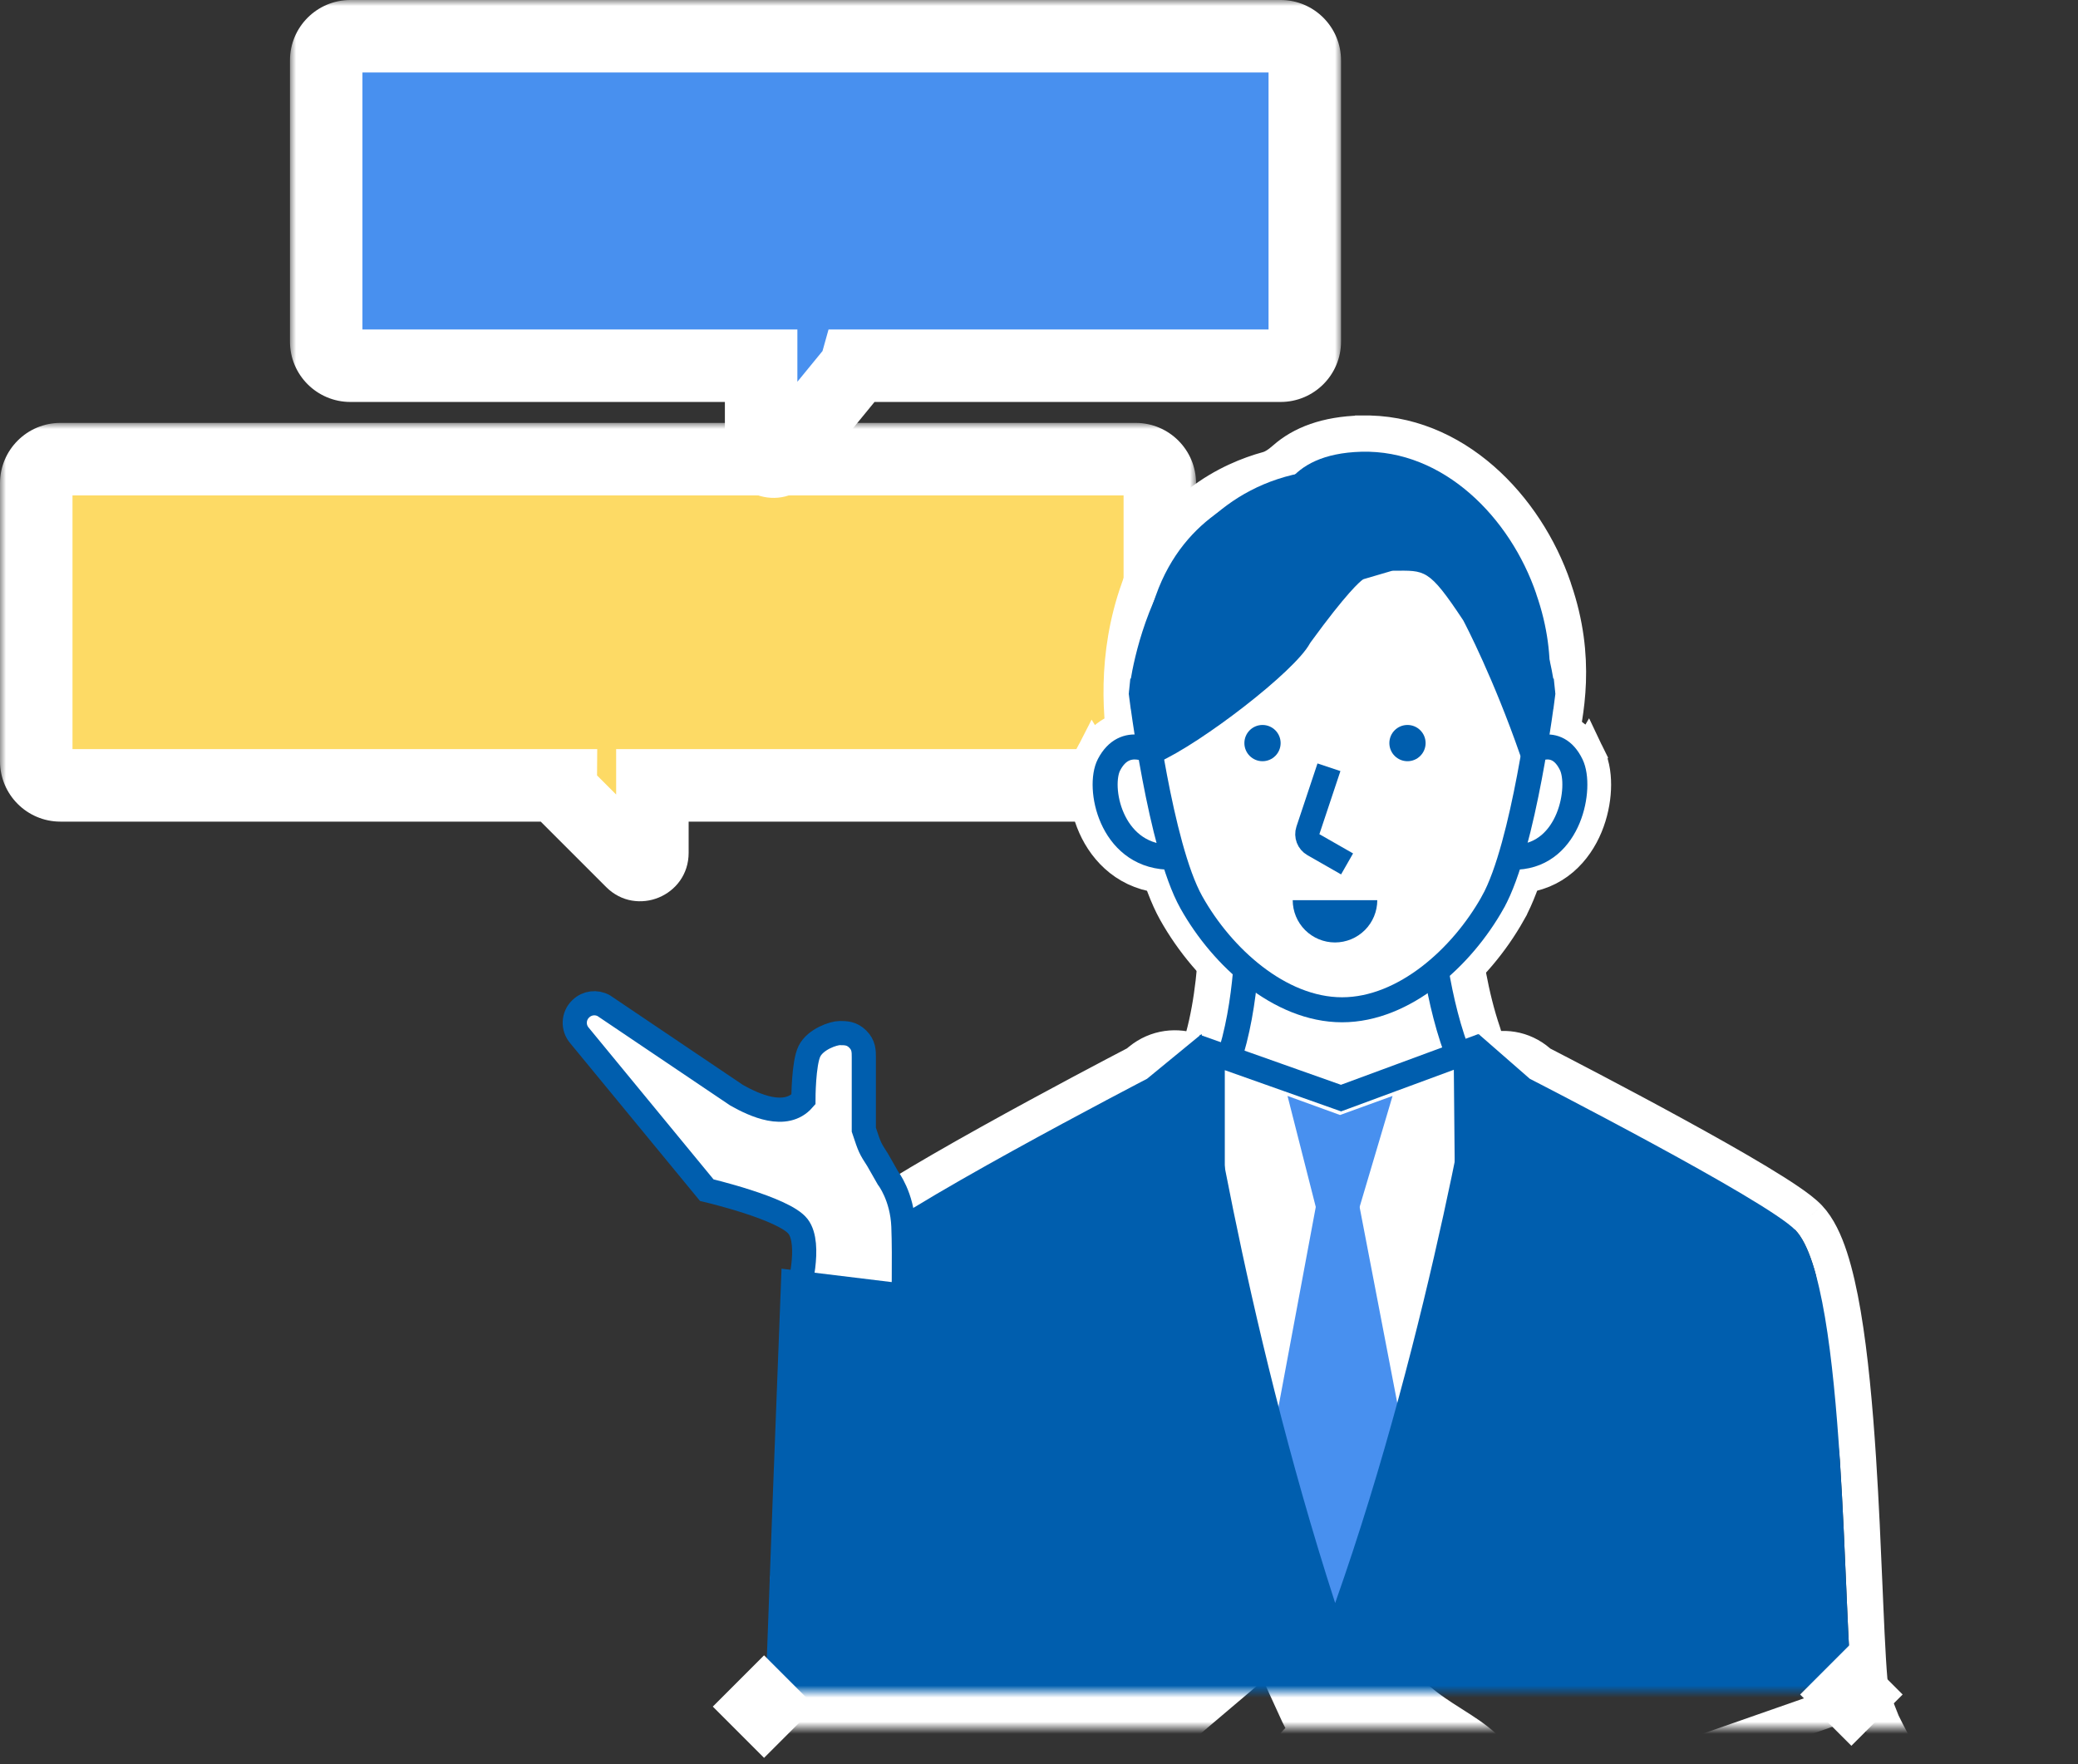 <svg width="172" height="146" viewBox="0 0 172 146" fill="none" xmlns="http://www.w3.org/2000/svg">
<rect x="0" y="0" width="172" height="146" fill="#333333" stroke="none"/>
<mask id="path-1-outside-1_560_2112" maskUnits="userSpaceOnUse" x="0" y="35" width="99" height="40" fill="black">
<rect fill="white" y="35" width="99" height="40"/>
<path fill-rule="evenodd" clip-rule="evenodd" d="M94 38C95.105 38 96 38.895 96 40V63C96 64.105 95.105 65 94 65H54L54 70.586C54 71.477 52.923 71.923 52.293 71.293L46.707 65.707C46.501 65.501 46.41 65.248 46.412 65H5C3.895 65 3 64.105 3 63V40C3 38.895 3.895 38 5 38H94Z"/>
</mask>
<path fill-rule="evenodd" clip-rule="evenodd" d="M94 38C95.105 38 96 38.895 96 40V63C96 64.105 95.105 65 94 65H54L54 70.586C54 71.477 52.923 71.923 52.293 71.293L46.707 65.707C46.501 65.501 46.41 65.248 46.412 65H5C3.895 65 3 64.105 3 63V40C3 38.895 3.895 38 5 38H94Z" fill="#FDDA65"/>
<path d="M54 65L51 65L50.999 62H54V65ZM54 70.586L57 70.585L57 70.585L54 70.586ZM46.412 65V62H49.434L49.412 65.022L46.412 65ZM93 40C93 40.552 93.448 41 94 41V35C96.761 35 99 37.239 99 40H93ZM93 63V40H99V63H93ZM94 62C93.448 62 93 62.448 93 63H99C99 65.761 96.761 68 94 68V62ZM54 62H94V68H54V62ZM51 70.586L51 65L57 65L57 70.585L51 70.586ZM54.414 69.171C53.154 67.912 51 68.804 51 70.586L57 70.585C57 74.149 52.691 75.934 50.172 73.414L54.414 69.171ZM48.828 63.586L54.414 69.171L50.172 73.414L44.586 67.828L48.828 63.586ZM49.412 65.022C49.416 64.498 49.212 63.97 48.828 63.586L44.586 67.828C43.791 67.033 43.405 65.998 43.412 64.978L49.412 65.022ZM5 62H46.412V68H5V62ZM6 63C6 62.448 5.552 62 5 62V68C2.239 68 0 65.761 0 63H6ZM6 40V63H0V40H6ZM5 41C5.552 41 6 40.552 6 40H0C0 37.239 2.239 35 5 35V41ZM94 41H5V35H94V41Z" fill="white" mask="url(#path-1-outside-1_560_2112)"/>
<mask id="mask0_560_2112" style="mask-type:alpha" maskUnits="userSpaceOnUse" x="26" y="25" width="149" height="118">
<path d="M168.492 26.5H32C29.515 26.5 27.5 28.515 27.5 31V137C27.5 139.485 29.515 141.5 32 141.5H168.492C170.977 141.5 172.992 139.485 172.992 137V31C172.992 28.515 170.977 26.5 168.492 26.5Z" fill="white" stroke="#FF0000" stroke-width="3"/>
</mask>
<g mask="url(#mask0_560_2112)">
<path d="M125.709 72.434C124.307 72.559 123.111 71.413 123.186 70L123.485 64.306C123.559 62.886 124.425 61.628 125.724 61.05C125.778 61.026 125.828 60.998 125.95 60.929C125.971 60.918 125.993 60.906 126.017 60.892C126.398 60.678 127.284 60.249 128.352 60.331C129.579 60.425 130.694 61.162 131.408 62.643L125.709 72.434ZM125.709 72.434C128.632 72.261 130.364 70.272 131.181 68.289C131.592 67.295 131.803 66.248 131.846 65.3C131.888 64.387 131.78 63.415 131.408 62.643L125.709 72.434Z" fill="white" stroke="white" stroke-width="3"/>
<path d="M96.493 72.435C93.456 72.269 91.602 70.346 90.705 68.326C90.26 67.324 90.029 66.266 89.982 65.305C89.936 64.38 90.054 63.389 90.462 62.604L96.493 72.435ZM96.493 72.435C97.934 72.555 99.155 71.372 99.073 69.921L98.761 64.404C98.677 62.911 97.745 61.599 96.363 61.029C96.302 61.004 96.242 60.973 96.1 60.898C96.088 60.892 96.075 60.885 96.062 60.878C95.663 60.668 94.752 60.257 93.666 60.329C92.437 60.41 91.246 61.093 90.462 62.603L96.493 72.435Z" fill="white" stroke="white" stroke-width="3"/>
<path d="M111.723 105.132L119.546 100.775C120.696 100.135 121.417 98.871 121.888 97.69C122.386 96.442 122.731 94.957 122.947 93.48C123.165 91.995 123.26 90.461 123.233 89.093C123.208 87.758 123.065 86.459 122.738 85.503C121.683 82.415 121.169 78.968 120.925 76.57C120.683 74.2 118.682 72.26 116.196 72.317L105.279 72.571C102.729 72.63 100.806 74.761 100.741 77.191C100.678 79.566 100.422 82.904 99.61 85.873C99.126 87.643 99.118 90.78 99.524 93.587C99.731 95.017 100.058 96.457 100.534 97.675C100.987 98.831 101.678 100.063 102.786 100.718L110.222 105.112C110.455 105.25 110.72 105.322 110.99 105.322C111.246 105.322 111.499 105.257 111.723 105.132Z" fill="white" stroke="white" stroke-width="3"/>
<path d="M118.898 81.584C121.142 79.861 123.053 77.558 124.398 75.16L124.398 75.159C125.682 72.874 126.652 68.958 127.325 65.626C128.017 62.194 128.461 59.017 128.597 57.995C128.647 57.619 128.657 57.221 128.597 56.794C128.421 55.534 127.676 51.181 125.222 47.088C122.722 42.919 118.35 38.903 111.086 38.903C103.822 38.903 99.451 42.919 96.951 47.088C94.497 51.18 93.751 55.534 93.575 56.794C93.516 57.221 93.525 57.619 93.576 57.995C93.712 59.017 94.155 62.193 94.848 65.624C95.521 68.957 96.491 72.872 97.774 75.159C99.119 77.557 101.03 79.861 103.274 81.584C105.508 83.299 108.205 84.536 111.086 84.536C113.967 84.536 116.664 83.299 118.898 81.584Z" fill="white" stroke="white" stroke-width="4"/>
<path d="M117.86 85.646L111.491 87.998C111.162 88.119 110.801 88.121 110.47 88.004L103.812 85.645C100.883 84.607 97.809 86.779 97.809 89.886V116.772C97.809 117.372 97.928 117.965 98.161 118.518L107.49 140.684C109.077 144.456 114.468 144.322 115.866 140.476L123.895 118.401C124.079 117.895 124.171 117.36 124.166 116.821L123.918 89.826C123.89 86.712 120.782 84.567 117.86 85.646Z" fill="white" stroke="white" stroke-width="3"/>
<path d="M114.432 98.778L115.59 94.878C116.401 92.147 113.757 89.655 111.078 90.627C110.978 90.664 110.86 90.665 110.752 90.626C108.102 89.664 105.362 92.037 106.073 94.834L107.04 98.633C107.473 100.332 109.003 101.521 110.756 101.521C112.453 101.521 113.949 100.406 114.432 98.778Z" fill="white" stroke="white" stroke-width="3"/>
<path d="M112.643 35.887L112.644 35.887C120.35 35.684 126.307 42.007 128.581 48.667C128.596 48.712 128.61 48.757 128.621 48.802C130.584 54.517 129.616 58.992 128.961 62.014C128.937 62.127 128.913 62.237 128.89 62.346C128.782 62.849 128.486 63.189 128.307 63.365C128.108 63.561 127.888 63.712 127.705 63.821C127.35 64.033 126.928 64.209 126.574 64.29C126.328 64.346 126.021 64.367 125.69 64.276C125.352 64.184 125.089 64.004 124.899 63.81C124.587 63.49 124.454 63.107 124.411 62.983L124.408 62.972C122.362 57.094 120.236 52.904 119.855 52.168C119.838 52.136 119.816 52.098 119.789 52.057C118.404 49.974 117.795 49.246 117.36 48.946C117.095 48.763 116.925 48.724 115.685 48.733C115.534 48.734 115.388 48.755 115.251 48.795L113.547 49.296C113.181 49.63 112.111 50.736 109.791 53.911C109.75 53.966 109.714 54.024 109.643 54.14C109.631 54.16 109.618 54.18 109.604 54.203C109.116 54.991 108.237 55.919 107.258 56.831C106.247 57.773 105.022 58.794 103.746 59.779C101.226 61.724 98.362 63.635 96.449 64.481C96.029 64.667 95.614 64.689 95.251 64.63C94.549 64.517 93.611 63.996 93.395 62.904C92.727 59.515 92.312 54.273 94.256 48.789L112.643 35.887ZM112.643 35.887C109.805 35.965 107.762 36.752 106.355 37.999M112.643 35.887L106.355 37.999M106.355 37.999C105.843 38.453 105.382 38.742 104.939 38.863C101.903 39.694 96.627 42.093 94.256 48.789L106.355 37.999ZM127.603 50.589C127.781 50.533 127.947 50.444 128.093 50.328C127.95 50.449 127.785 50.543 127.606 50.601C127.605 50.597 127.604 50.593 127.603 50.589ZM112.684 37.386L112.684 37.387L112.684 37.386Z" fill="white" stroke="white" stroke-width="3"/>
<path d="M107.142 101.182L102.111 128.144C101.941 129.056 102.057 129.999 102.443 130.843L107.501 141.889C109.162 145.516 114.371 145.349 115.796 141.623L119.524 131.871C119.823 131.088 119.898 130.237 119.74 129.414L114.308 101.162C113.978 99.445 112.476 98.204 110.727 98.204C108.971 98.204 107.464 99.456 107.142 101.182Z" fill="white" stroke="white" stroke-width="3"/>
<path d="M67.049 170.899L65.234 131.372C65.224 131.152 65.23 130.933 65.253 130.711C65.761 125.738 66.445 119.266 67.193 113.802C67.567 111.074 67.96 108.572 68.359 106.624C68.558 105.653 68.765 104.792 68.979 104.098C69.171 103.475 69.434 102.761 69.834 102.279C70.232 101.799 70.907 101.27 71.626 100.759C72.388 100.219 73.344 99.6 74.417 98.937C76.565 97.611 79.248 96.073 81.929 94.58C87.296 91.592 92.715 88.754 93.977 88.096C94.068 88.048 94.151 87.993 94.234 87.925L94.386 87.8C97.098 85.574 101.195 87.157 101.79 90.572C102.971 97.354 105.422 109.966 109.376 123.781C109.759 125.119 111.456 125.117 111.858 123.816C116.019 110.321 118.7 97.401 119.991 90.499C120.621 87.132 124.719 85.629 127.342 87.918C127.433 87.998 127.519 88.057 127.618 88.107C128.872 88.753 133.765 91.281 138.619 93.938C141.045 95.265 143.475 96.631 145.44 97.814C146.422 98.405 147.301 98.959 148.013 99.444C148.693 99.907 149.316 100.374 149.709 100.788M67.049 170.899L154.848 140.214C154.854 140.236 154.86 140.259 154.866 140.281M67.049 170.899C67.045 171.287 67.191 171.677 67.488 171.974C67.836 172.321 68.271 172.45 68.683 172.41C69.811 172.382 71.066 171.9 72.188 171.352C73.418 170.751 74.724 169.951 75.934 169.14C77.174 168.309 78.658 169.3 78.601 170.453C78.128 179.96 77.255 194.223 76.889 200.103C76.747 202.39 78.349 204.442 80.668 204.762C83.728 205.184 88.992 205.786 93.988 205.759C96.483 205.745 98.968 205.575 101.102 205.124C103.183 204.684 105.188 203.926 106.448 202.541L105.347 201.54L106.448 202.541C106.689 202.276 107.144 201.992 107.852 201.78C108.544 201.573 109.377 201.465 110.245 201.473C112.076 201.489 113.607 202 114.247 202.614C115.472 203.79 117.466 204.369 119.487 204.686C121.592 205.017 124.074 205.112 126.589 205.078C131.625 205.008 136.994 204.413 140.151 204.003C142.544 203.693 144.203 201.547 143.974 199.178C143.39 193.132 142.007 178.643 141.215 169.031C141.141 168.134 141.889 167.356 142.832 167.412C147.397 167.687 152.185 167.838 156.093 167.647C158.042 167.551 159.823 167.368 161.268 167.056C161.99 166.9 162.666 166.704 163.253 166.452C163.805 166.214 164.364 165.89 164.797 165.428M67.049 170.899L164.797 165.428M149.709 100.788L148.622 101.819L149.709 100.788C149.709 100.788 149.709 100.788 149.709 100.788ZM149.709 100.788C150.481 101.602 151.028 102.806 151.449 104.092C151.882 105.418 152.237 107.01 152.534 108.754C153.127 112.243 153.511 116.487 153.785 120.716C154.023 124.379 154.18 128.067 154.317 131.283C154.338 131.784 154.359 132.274 154.38 132.751C154.532 136.274 154.668 138.967 154.866 140.281M154.866 140.281C155.215 141.587 156.155 143.455 157.448 145.706C158.18 146.979 158.964 148.273 159.765 149.596C160.41 150.662 161.066 151.746 161.715 152.852C163.121 155.248 164.437 157.653 165.176 159.693C165.544 160.709 165.809 161.736 165.823 162.684C165.838 163.629 165.601 164.656 164.797 165.428M154.866 140.281L164.797 165.428M68.482 169.412L68.482 169.412C68.469 169.413 68.456 169.414 68.443 169.415C68.456 169.414 68.469 169.413 68.482 169.412ZM67.072 170.649C67.132 170.29 67.316 169.992 67.567 169.777C67.366 169.953 67.215 170.178 67.131 170.42C67.105 170.495 67.085 170.571 67.072 170.649Z" fill="white" stroke="white" stroke-width="3"/>
<path d="M113.072 143.868C112.445 143.698 111.589 143.52 110.759 143.435C110.192 143.377 109.547 143.352 108.958 143.442C108.459 143.518 107.528 143.744 107.022 144.608L107.022 144.608L107.02 144.611C106.905 144.808 106.812 145.01 106.741 145.215C106.666 145.432 106.475 145.827 106.209 146.376L106.193 146.409L106.185 146.426C105.959 146.894 105.654 147.525 105.513 147.99C105.43 148.266 105.397 148.541 105.406 148.809C105.413 149.017 105.418 149.29 105.424 149.593C105.438 150.357 105.457 151.317 105.516 151.952C105.53 152.095 105.552 152.233 105.581 152.365C105.639 152.625 105.668 153.004 105.711 153.561L105.715 153.613L105.715 153.616C105.752 154.109 105.804 154.79 105.96 155.352C106.121 155.937 106.531 156.462 106.822 156.801C107.161 157.197 107.572 157.602 107.973 157.968C108.751 158.677 109.644 159.376 110.118 159.658C110.335 159.786 110.635 159.904 110.865 159.991C111.137 160.094 111.476 160.213 111.853 160.341C112.611 160.596 113.565 160.897 114.546 161.195C116.475 161.778 118.632 162.383 119.614 162.566C120.41 162.715 123.972 163.095 126.762 163.38C126.821 163.387 126.881 163.391 126.942 163.391V161.891L126.943 161.887L126.949 161.826L127.189 160.411C127.99 160.543 128.558 161.307 128.418 162.137L129.531 155.57C129.762 154.21 129.196 153.212 128.577 152.508C128.288 152.179 127.961 151.882 127.694 151.641L127.657 151.607C127.387 151.363 127.164 151.161 126.96 150.946C126.847 150.825 126.633 150.519 126.31 149.973C126.083 149.59 125.842 149.161 125.581 148.697C125.488 148.531 125.393 148.361 125.295 148.187C124.931 147.542 124.537 146.858 124.142 146.25C123.761 145.662 123.318 145.05 122.84 144.607C122.086 143.906 121.139 143.304 120.269 142.753C120.223 142.724 120.178 142.695 120.133 142.666C119.182 142.063 118.254 141.464 117.392 140.715C116.742 140.151 115.814 139.673 114.788 139.973C113.781 140.268 113.305 141.133 113.117 141.774C112.934 142.398 112.913 143.136 113.072 143.868ZM114.353 145.868C114.354 145.869 114.355 145.869 114.355 145.869L114.957 145.288L115.281 144.975L114.957 145.287L114.353 145.868Z" fill="white" stroke="white" stroke-width="3"/>
</g>
<mask id="mask1_560_2112" style="mask-type:alpha" maskUnits="userSpaceOnUse" x="29" y="28" width="143" height="112">
<path d="M29 28H171.492V140H29V28Z" fill="#D9D9D9"/>
</mask>
<g mask="url(#mask1_560_2112)">
<path d="M125.594 70.939C129.958 70.701 130.944 65.134 130.057 63.294C128.805 60.696 126.55 62.325 126.55 62.325L125.056 62.989L124.633 71.044L125.594 70.939Z" fill="white" stroke="#005EAE" stroke-width="2.07"/>
<path d="M96.601 70.939C91.9 70.701 90.839 65.134 91.794 63.294C93.143 60.696 95.57 62.325 95.57 62.325L97.18 62.989L97.635 71.044L96.601 70.939Z" fill="white" stroke="#005EAE" stroke-width="2.07"/>
<path d="M96.746 94.205C98.106 93.597 99.185 92.551 100.023 91.286C101.352 89.283 102.13 86.671 102.594 84.162C103.061 81.635 103.226 79.119 103.275 77.244C103.297 76.404 103.296 75.689 103.288 75.153L118.233 74.806C118.268 75.358 118.326 76.107 118.419 76.991C118.619 78.902 118.986 81.464 119.655 84.035C120.32 86.592 121.304 89.238 122.779 91.261C123.691 92.512 124.818 93.556 126.19 94.173L111.004 102.63L96.746 94.205Z" fill="white" stroke="#005EAE" stroke-width="2.07"/>
<path d="M126.657 57.398L127.684 57.526L127.699 57.41L127.687 57.294L126.657 57.398ZM126.657 57.398C127.684 57.526 127.684 57.526 127.684 57.527L127.684 57.527L127.684 57.529L127.683 57.537L127.679 57.565L127.665 57.672C127.653 57.766 127.635 57.903 127.611 58.079C127.564 58.431 127.493 58.938 127.4 59.559C127.215 60.801 126.942 62.503 126.591 64.346C126.241 66.186 125.812 68.177 125.311 69.992C124.816 71.789 124.233 73.483 123.556 74.687L123.556 74.688C122.268 76.983 120.44 79.183 118.31 80.819C116.184 82.451 113.689 83.572 111.085 83.572C108.482 83.572 105.986 82.451 103.861 80.819C101.73 79.183 99.902 76.983 98.615 74.687C97.938 73.482 97.355 71.787 96.859 69.99C96.359 68.175 95.929 66.184 95.579 64.344C95.229 62.502 94.956 60.8 94.771 59.559C94.678 58.938 94.607 58.431 94.559 58.079C94.535 57.903 94.517 57.766 94.505 57.672L94.491 57.565L94.488 57.537L94.487 57.529L94.487 57.527L94.487 57.527C94.487 57.526 94.487 57.526 95.514 57.398M126.657 57.398C127.687 57.294 127.687 57.293 127.687 57.293L127.687 57.291L127.686 57.287L127.685 57.275L127.68 57.233C127.676 57.197 127.67 57.145 127.661 57.08C127.645 56.949 127.618 56.761 127.58 56.524C127.504 56.051 127.379 55.38 127.185 54.577C126.798 52.977 126.13 50.829 125.002 48.671C122.738 44.34 118.553 39.868 111.085 39.868C103.618 39.868 99.432 44.34 97.169 48.671C96.041 50.829 95.372 52.977 94.986 54.577C94.791 55.38 94.667 56.051 94.591 56.524C94.552 56.761 94.526 56.949 94.509 57.08C94.501 57.145 94.495 57.197 94.49 57.233L94.486 57.275L94.484 57.287L94.484 57.291L94.484 57.293C94.484 57.293 94.484 57.294 95.514 57.398M95.514 57.398L94.484 57.294L94.472 57.41L94.487 57.526L95.514 57.398Z" fill="white" stroke="#005EAE" stroke-width="2.07"/>
<path d="M110.646 90.756L110.999 90.881L111.351 90.752L121.358 87.057L121.634 117.2L111.771 144.32L100.344 117.169V87.106L110.646 90.756Z" fill="white" stroke="#005EAE" stroke-width="2.07"/>
<path d="M106.571 90.704L110.918 92.281L115.265 90.704L112.499 100.021H108.942L106.571 90.704Z" fill="#4890EF"/>
<path d="M127.159 49.154C127.16 49.155 127.162 49.153 127.161 49.152C125.007 42.84 119.485 37.207 112.684 37.387C109.52 37.474 107.717 38.516 106.701 39.809C106.589 39.952 106.433 40.054 106.256 40.09C103.755 40.6 98.077 42.494 95.669 49.29C93.847 54.432 94.229 59.378 94.867 62.614C94.924 62.905 95.198 63.102 95.49 63.15V63.15C95.613 63.169 95.728 63.16 95.842 63.109C99.4 61.535 107.163 55.581 108.418 53.259C108.435 53.228 108.453 53.2 108.474 53.171C111.491 49.029 112.563 48.136 112.796 47.971C112.831 47.947 112.869 47.932 112.909 47.92L115.147 47.263C115.21 47.244 115.278 47.235 115.343 47.234C117.961 47.228 118.237 47.005 121.101 51.321C121.113 51.34 121.123 51.356 121.133 51.376C121.332 51.753 123.625 56.157 125.824 62.479C125.905 62.712 125.999 62.883 126.239 62.828V62.828C126.597 62.746 127.346 62.39 127.423 62.031C128.076 58.995 129.109 54.722 127.156 49.156C127.155 49.155 127.157 49.153 127.159 49.154V49.154Z" fill="#005EAE"/>
<path d="M112.5 99.704H108.944L103.411 129.354L111.842 147.766L118.428 130.537L112.5 99.704Z" fill="#4890EF"/>
<path d="M68.551 170.915L66.723 131.081C67.737 121.151 69.461 105.078 70.989 103.236C73.196 100.573 94.943 89.283 94.943 89.283L99.458 85.577C99.458 85.577 102.761 108.718 110.514 132.671C118.576 109.878 122.379 85.577 122.379 85.577L126.625 89.283C126.625 89.283 146.274 99.344 148.62 101.82C152.917 106.351 152.514 135.015 153.395 140.585C154.962 146.724 167.121 161.254 163.73 164.373C161.571 166.78 149.347 166.415 139.444 165.681C140.319 177.236 142.753 202.122 142.753 202.122C142.753 202.122 119.703 205.776 115.285 201.532C113.043 199.381 111.576 190.924 110.588 180.954C109.591 188.63 107.85 198.769 105.338 201.532C100.589 206.753 78.219 202.874 78.219 202.874C78.219 202.874 80.104 173.057 80.382 163.939C80.382 163.939 72.003 170.959 68.547 170.911L68.551 170.915Z" fill="#005EAE"/>
<path d="M74.775 101.5C74.676 99 73.5 97.5 73.5 97.5L72.644 96C72 95 72 95 71.5 93.5L71.5 90C71.5 89 71.5 88 71.5 87.5C71.5 87 71.501 86.5 71 86C70.499 85.5 70 85.5 69.5 85.5C69 85.5 67.5 86 67 87C66.5 88 66.5 91 66.5 91C65.021 92.688 62.406 91.45 60.977 90.648L49.976 83.235C49.362 82.891 48.595 82.989 48.087 83.476L48.066 83.495C47.451 84.084 47.407 85.052 47.963 85.696L58.5 98.5C58.5 98.5 64.898 100 66.053 101.5C67.208 103 66.053 107 66.053 107L66.053 111.632L74.775 108.393C74.775 108.393 74.874 104 74.775 101.5Z" fill="white" stroke="#005EAE" stroke-width="2"/>
<path d="M78.828 150.539C81.221 141.497 83.022 107.232 83.022 107.232L64.688 105C64.688 105 63.295 140.704 63.186 146C62.928 158.886 74.076 168.5 78.827 150.543L78.828 150.539Z" fill="#005EAE"/>
<circle cx="104.5" cy="61.5" r="1.5" fill="#005EAE"/>
<circle cx="116.5" cy="61.5" r="1.5" fill="#005EAE"/>
<path d="M110 63.5L108.259 68.722C108.109 69.174 108.298 69.67 108.712 69.907L111.5 71.5" stroke="#005EAE" stroke-width="2"/>
<path d="M114 74.5C114 75.428 113.631 76.319 112.975 76.975C112.318 77.631 111.428 78 110.5 78C109.572 78 108.682 77.631 108.025 76.975C107.369 76.319 107 75.428 107 74.5L110.5 74.5H114Z" fill="#005EAE"/>
</g>
<mask id="path-30-outside-2_560_2112" maskUnits="userSpaceOnUse" x="24" y="0" width="87" height="42" fill="black">
<rect fill="white" x="24" width="87" height="42"/>
<path fill-rule="evenodd" clip-rule="evenodd" d="M29 3C27.895 3 27 3.895 27 5V28.267C27 29.372 27.895 30.267 29 30.267H63L63 37.198C63 38.138 64.179 38.559 64.774 37.832L70.664 30.633C70.757 30.519 70.82 30.395 70.856 30.267H106C107.105 30.267 108 29.372 108 28.267V5C108 3.895 107.105 3 106 3H29Z"/>
</mask>
<path fill-rule="evenodd" clip-rule="evenodd" d="M29 3C27.895 3 27 3.895 27 5V28.267C27 29.372 27.895 30.267 29 30.267H63L63 37.198C63 38.138 64.179 38.559 64.774 37.832L70.664 30.633C70.757 30.519 70.82 30.395 70.856 30.267H106C107.105 30.267 108 29.372 108 28.267V5C108 3.895 107.105 3 106 3H29Z" fill="#4890EF"/>
<path d="M63 30.267L66 30.267L66.001 27.267H63V30.267ZM63 37.198L66 37.199L66 37.199L63 37.198ZM64.774 37.832L67.096 39.731L67.096 39.731L64.774 37.832ZM70.664 30.633L68.342 28.733L68.342 28.733L70.664 30.633ZM70.856 30.267V27.267H68.58L67.967 29.459L70.856 30.267ZM30 5C30 5.552 29.552 6 29 6V0C26.239 0 24 2.239 24 5H30ZM30 28.267V5H24V28.267H30ZM29 27.267C29.552 27.267 30 27.715 30 28.267H24C24 31.029 26.239 33.267 29 33.267V27.267ZM63 27.267H29V33.267H63V27.267ZM66 37.199L66 30.267L60 30.267L60 37.198L66 37.199ZM62.452 35.932C63.642 34.477 66 35.319 66 37.199L60 37.198C60 40.958 64.716 42.641 67.096 39.731L62.452 35.932ZM68.342 28.733L62.452 35.932L67.096 39.731L72.986 32.533L68.342 28.733ZM67.967 29.459C68.043 29.186 68.174 28.939 68.342 28.733L72.986 32.533C73.341 32.099 73.597 31.603 73.745 31.076L67.967 29.459ZM106 27.267H70.856V33.267H106V27.267ZM105 28.267C105 27.715 105.448 27.267 106 27.267V33.267C108.761 33.267 111 31.029 111 28.267H105ZM105 5V28.267H111V5H105ZM106 6C105.448 6 105 5.552 105 5H111C111 2.239 108.761 0 106 0V6ZM29 6H106V0H29V6Z" fill="white" mask="url(#path-30-outside-2_560_2112)"/>
<rect x="63.242" y="137" width="6" height="6" transform="rotate(45 63.242 137)" fill="white"/>
<rect x="153.242" y="136" width="6" height="6" transform="rotate(45 153.242 136)" fill="white"/>
</svg>
